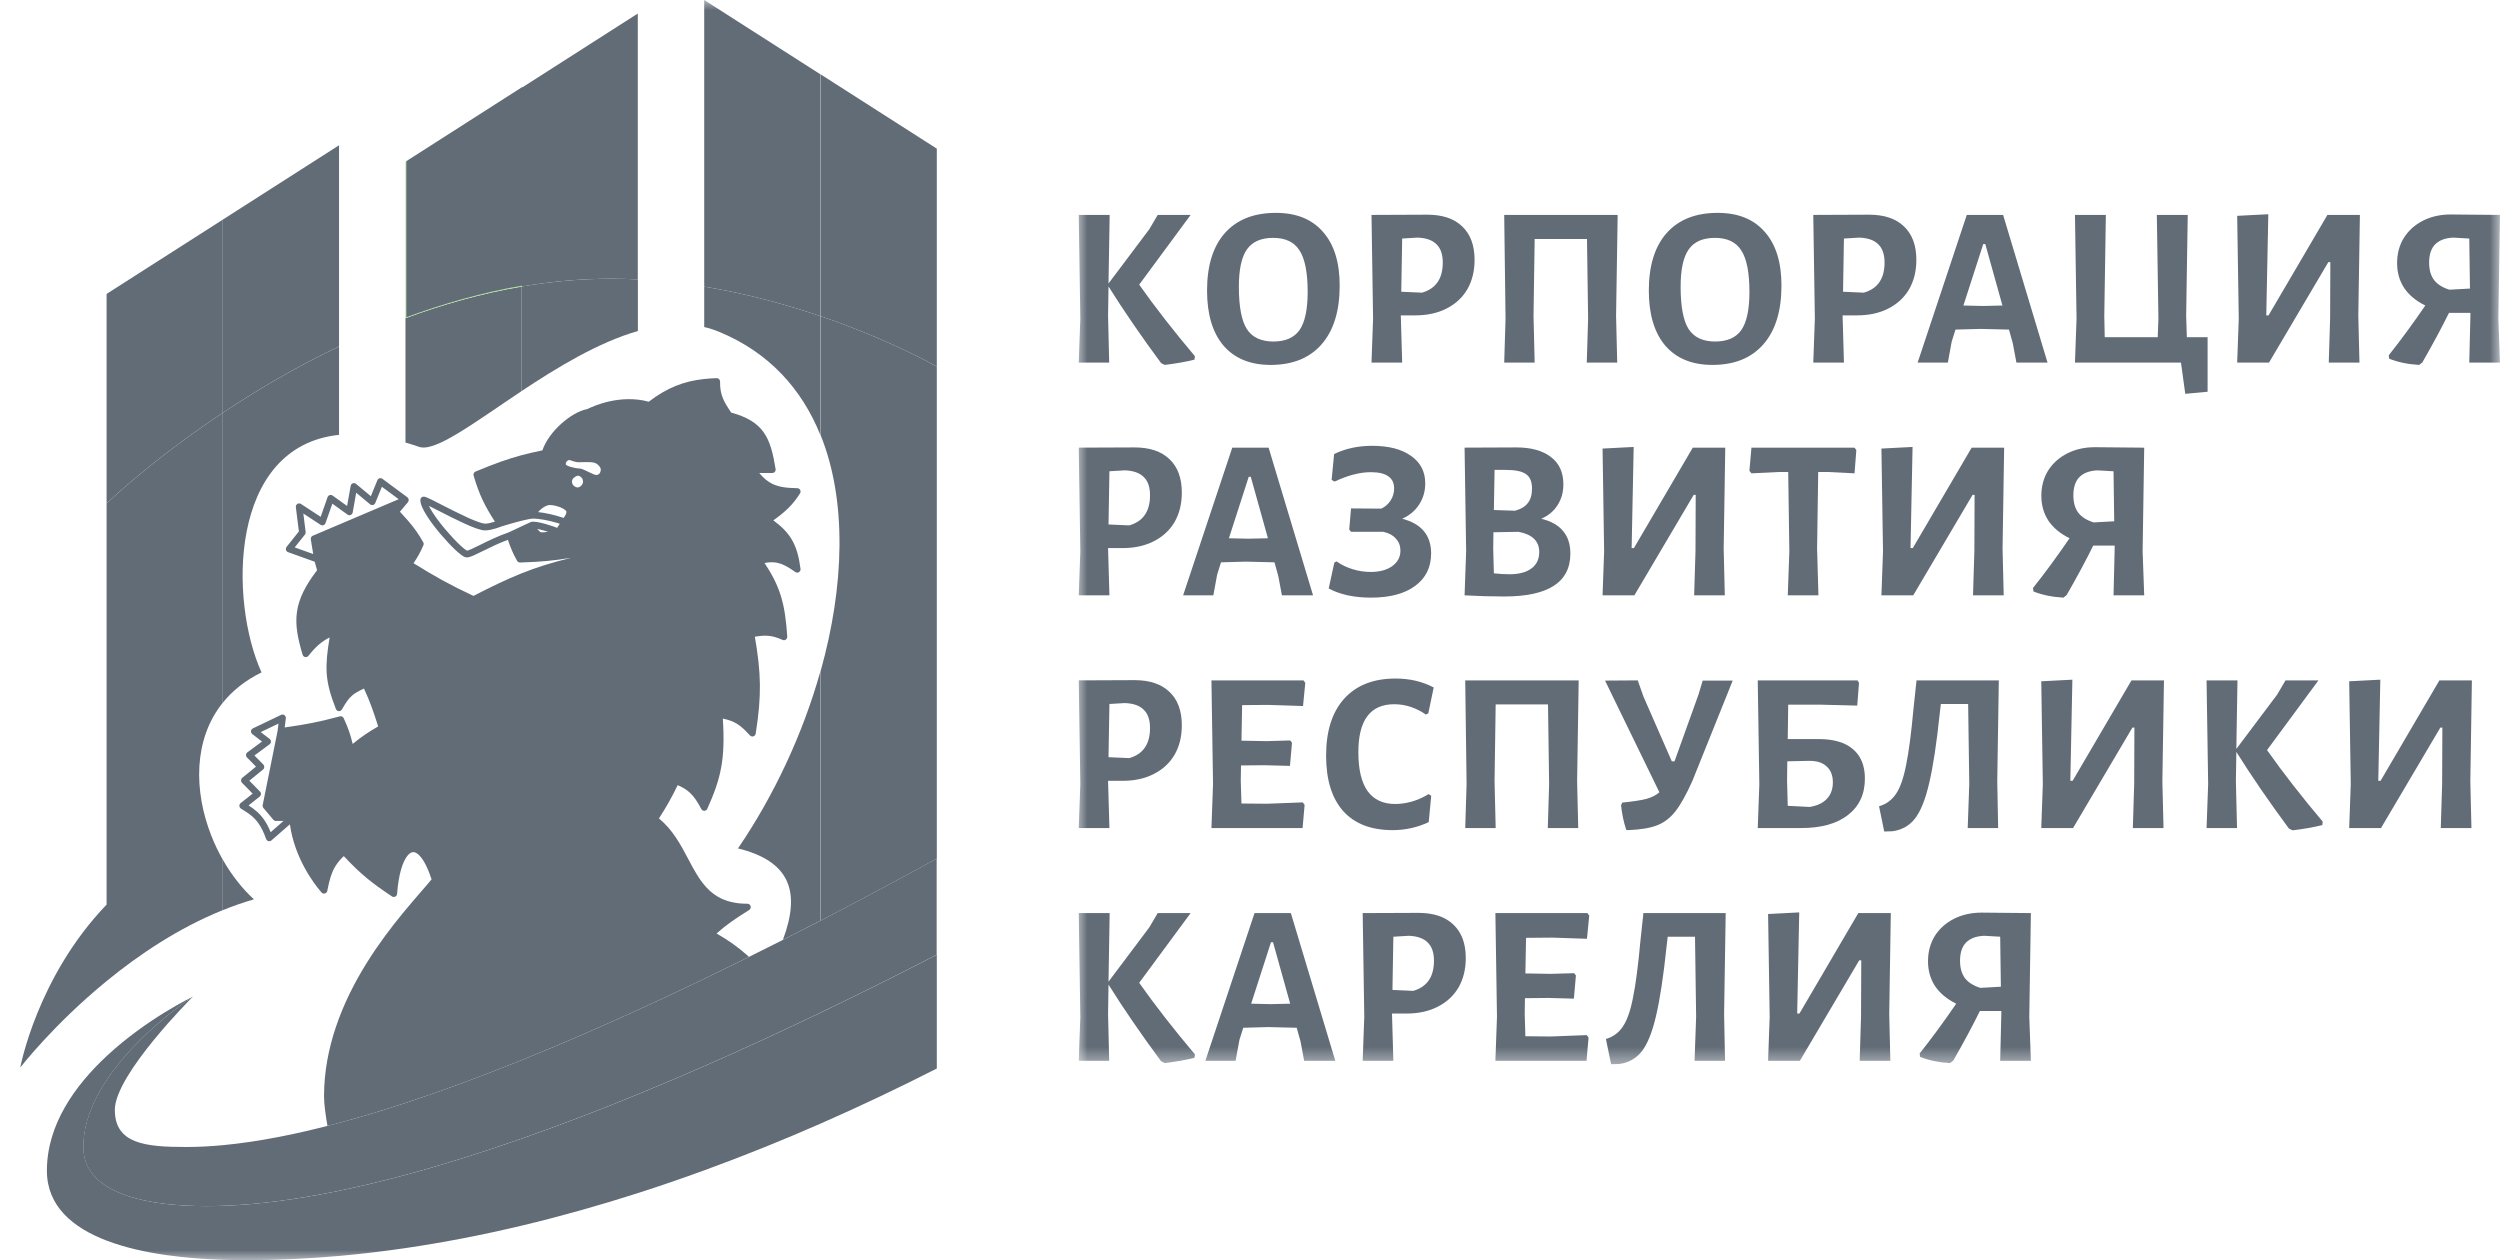 <?xml version="1.0" encoding="UTF-8"?> <svg xmlns="http://www.w3.org/2000/svg" width="123" height="62" viewBox="0 0 123 62" fill="none"><g clip-path="url(#clip0_2220_5840)"><mask id="mask0_2220_5840" style="mask-type:luminance" maskUnits="userSpaceOnUse" x="0" y="0" width="47" height="62"><path d="M47 0H0V62H47V0Z" fill="white"></path></mask><g mask="url(#mask0_2220_5840)"><path d="M38.517 46.243C39.139 45.928 39.756 45.611 40.366 45.295V33.025C39.508 36.081 38.099 39.116 36.309 41.741C38.808 42.359 39.433 43.804 38.517 46.243Z" fill="url(#paint0_linear_2220_5840)"></path><path d="M40.373 45.295C42.37 44.261 44.291 43.231 46.091 42.243V18.035C46.091 18.035 43.824 16.731 40.373 15.556V21.404C41.685 24.659 41.541 28.861 40.373 33.025V45.295Z" fill="url(#paint1_linear_2220_5840)"></path><path d="M35.367 16.32C37.834 17.335 39.452 19.141 40.364 21.405V15.556C38.695 14.987 36.748 14.449 34.647 14.102V16.091C34.891 16.147 35.131 16.223 35.367 16.32Z" fill="url(#paint2_linear_2220_5840)"></path><path d="M46.091 7.314L40.373 3.657V15.556C43.824 16.732 46.091 18.035 46.091 18.035V7.314Z" fill="url(#paint3_linear_2220_5840)"></path><path d="M40.364 3.657L34.647 0V14.102C36.748 14.449 38.695 14.987 40.364 15.556V3.657Z" fill="url(#paint4_linear_2220_5840)"></path><path d="M25.666 14.097V19.238C27.426 18.069 29.429 16.85 31.384 16.285V13.746C30.952 13.725 30.516 13.713 30.077 13.713C28.578 13.713 27.103 13.851 25.666 14.097Z" fill="url(#paint5_linear_2220_5840)"></path><path d="M19.949 15.656V21.773C20.167 21.836 20.389 21.907 20.617 21.985C21.415 22.261 23.326 20.794 25.667 19.239V14.098C23.677 14.438 21.759 14.985 19.949 15.656Z" fill="url(#paint6_linear_2220_5840)"></path><path d="M31.38 0.665L25.662 4.322V14.098C27.099 13.852 28.574 13.713 30.073 13.713C30.512 13.713 30.948 13.725 31.38 13.747V0.665Z" fill="url(#paint7_linear_2220_5840)"></path><path d="M25.667 4.321L19.949 7.978V15.655C21.759 14.985 23.677 14.438 25.667 14.097V4.321Z" fill="#AEDF98"></path><path d="M25.712 4.271L19.994 7.928V15.605C21.804 14.935 23.722 14.388 25.712 14.047V4.271Z" fill="url(#paint8_linear_2220_5840)"></path><path d="M10.963 34.572C11.434 33.986 12.062 33.477 12.867 33.082C11.279 29.59 11.239 21.962 16.681 21.395V17.043C14.532 18.07 12.6 19.218 10.963 20.308V34.572Z" fill="url(#paint9_linear_2220_5840)"></path><path d="M16.681 7.147L10.963 10.804V20.308C12.6 19.217 14.532 18.069 16.681 17.042V7.147Z" fill="url(#paint10_linear_2220_5840)"></path><path d="M10.962 10.805L5.244 14.461V24.767C5.244 24.767 7.411 22.673 10.962 20.308V10.805Z" fill="url(#paint11_linear_2220_5840)"></path><path d="M10.962 44.778C8.778 45.659 6.828 46.973 5.244 48.27C2.615 50.421 0.996 52.525 0.996 52.525C0.996 52.525 1.819 48.071 5.244 44.506V24.767C5.244 24.767 7.41 22.673 10.962 20.308V34.572C9.504 36.383 9.536 38.926 10.395 41.111C10.556 41.522 10.746 41.92 10.962 42.298V44.778Z" fill="url(#paint12_linear_2220_5840)"></path><path d="M10.963 42.298V44.778C11.461 44.577 11.972 44.398 12.493 44.248C11.909 43.712 11.388 43.044 10.963 42.298Z" fill="url(#paint13_linear_2220_5840)"></path><path d="M5.65 54.603C5.65 56.266 7.12 56.432 9.162 56.432C9.735 56.432 10.335 56.401 10.959 56.343C12.699 56.18 14.625 55.798 16.677 55.247C17.736 54.963 18.828 54.634 19.945 54.267C21.795 53.658 23.713 52.945 25.663 52.158C27.552 51.396 29.469 50.564 31.381 49.69C32.474 49.191 33.566 48.678 34.648 48.156C35.954 47.528 37.247 46.887 38.517 46.243C39.14 45.928 39.757 45.611 40.366 45.296C42.363 44.261 44.285 43.231 46.084 42.243V46.973C44.287 47.901 42.366 48.863 40.366 49.823C38.516 50.712 36.598 51.598 34.648 52.452C33.567 52.925 32.476 53.389 31.381 53.838C29.475 54.62 27.558 55.356 25.663 56.02C23.723 56.7 21.806 57.305 19.945 57.806C18.833 58.105 17.741 58.368 16.677 58.587C14.655 59.003 12.732 59.263 10.959 59.326C10.683 59.336 10.411 59.341 10.143 59.341C8.888 59.341 6.614 59.23 5.241 58.364C4.558 57.933 4.098 57.316 4.098 56.432C4.098 55.272 4.573 54.149 5.241 53.143C6.824 50.761 9.489 49.035 9.489 49.035C9.489 49.035 5.65 52.858 5.65 54.603Z" fill="url(#paint14_linear_2220_5840)"></path><path d="M25.669 60.301C27.615 59.837 29.526 59.296 31.387 58.699C32.495 58.344 33.585 57.969 34.654 57.579C36.639 56.855 38.552 56.079 40.373 55.281C42.402 54.391 44.318 53.474 46.091 52.571V46.973C44.293 47.901 42.372 48.863 40.373 49.823C38.522 50.712 36.604 51.598 34.654 52.452C33.573 52.925 32.482 53.389 31.387 53.838C29.481 54.62 27.565 55.356 25.669 56.02C23.729 56.7 21.812 57.305 19.951 57.806C18.839 58.105 17.747 58.368 16.683 58.587C14.661 59.003 12.738 59.263 10.965 59.326C10.689 59.336 10.417 59.341 10.149 59.341C8.894 59.341 6.62 59.23 5.247 58.364C4.564 57.933 4.104 57.316 4.104 56.432C4.104 55.272 4.579 54.149 5.247 53.143C6.83 50.761 9.495 49.035 9.495 49.035C9.495 49.035 7.233 50.107 5.247 51.958C3.693 53.407 2.307 55.333 2.307 57.595C2.307 59.343 3.579 60.4 5.247 61.038C7.06 61.731 9.34 61.929 10.965 61.982C11.401 61.996 11.789 62 12.109 62C13.637 62 15.164 61.928 16.683 61.793C17.777 61.695 18.867 61.565 19.951 61.406C21.881 61.123 23.791 60.748 25.669 60.301Z" fill="url(#paint15_linear_2220_5840)"></path><path fill-rule="evenodd" clip-rule="evenodd" d="M16.678 55.247C17.737 54.963 18.829 54.633 19.946 54.266C21.796 53.658 23.715 52.945 25.664 52.158C27.553 51.395 29.47 50.563 31.382 49.69C32.475 49.19 33.567 48.677 34.65 48.156C35.335 47.826 36.018 47.492 36.695 47.156L36.842 47.083C36.832 47.063 36.819 47.045 36.802 47.03C36.259 46.555 35.851 46.274 35.255 45.928C35.727 45.506 36.127 45.23 36.859 44.771C36.921 44.732 36.95 44.656 36.931 44.584C36.911 44.513 36.846 44.464 36.773 44.464C35.8 44.464 35.207 44.142 34.768 43.673C34.402 43.283 34.138 42.787 33.856 42.253L33.849 42.24C33.486 41.555 33.095 40.816 32.419 40.269C32.779 39.706 33.012 39.309 33.343 38.629C33.602 38.741 33.791 38.859 33.955 39.014C34.148 39.196 34.313 39.438 34.505 39.805C34.535 39.861 34.593 39.895 34.655 39.892C34.717 39.89 34.773 39.853 34.798 39.795C35.129 39.056 35.361 38.442 35.486 37.734C35.604 37.075 35.628 36.341 35.563 35.355C35.858 35.415 36.069 35.496 36.249 35.605C36.47 35.739 36.656 35.92 36.9 36.184C36.942 36.23 37.007 36.247 37.066 36.228C37.126 36.21 37.17 36.158 37.18 36.096C37.478 34.211 37.448 33.13 37.139 31.323C37.379 31.287 37.569 31.268 37.755 31.279C37.978 31.292 38.203 31.348 38.504 31.484C38.556 31.508 38.617 31.502 38.664 31.468C38.711 31.435 38.737 31.379 38.733 31.321C38.679 30.498 38.592 29.866 38.404 29.276C38.235 28.747 37.987 28.259 37.616 27.699C37.87 27.65 38.074 27.65 38.27 27.696C38.525 27.755 38.784 27.896 39.13 28.144C39.183 28.182 39.253 28.184 39.309 28.15C39.364 28.116 39.395 28.051 39.386 27.986C39.306 27.386 39.186 26.93 38.948 26.533C38.741 26.188 38.453 25.899 38.05 25.601C38.656 25.165 39.002 24.842 39.361 24.275C39.394 24.224 39.396 24.159 39.368 24.106C39.34 24.053 39.285 24.019 39.226 24.019C38.681 24.012 38.312 23.956 38.007 23.809C37.776 23.698 37.572 23.53 37.355 23.271H37.999C38.047 23.271 38.092 23.249 38.123 23.212C38.154 23.174 38.168 23.125 38.16 23.077C38.035 22.317 37.895 21.719 37.567 21.262C37.242 20.807 36.749 20.512 35.975 20.3C35.788 20.021 35.653 19.809 35.564 19.588C35.471 19.36 35.423 19.116 35.427 18.773C35.427 18.728 35.409 18.685 35.378 18.653C35.346 18.621 35.303 18.604 35.258 18.605C35.042 18.612 34.834 18.625 34.632 18.648C33.646 18.756 32.823 19.071 31.919 19.764C31.744 19.716 31.571 19.684 31.401 19.664C30.716 19.584 30.085 19.703 29.628 19.841C29.398 19.91 29.211 19.983 29.081 20.04C29.015 20.069 28.964 20.093 28.929 20.11C28.916 20.117 28.906 20.122 28.898 20.126C28.498 20.197 28.016 20.483 27.604 20.856C27.207 21.215 26.851 21.678 26.685 22.159C26.296 22.238 25.956 22.316 25.622 22.406C24.957 22.587 24.324 22.815 23.397 23.2C23.319 23.232 23.278 23.32 23.302 23.401C23.584 24.356 23.846 24.882 24.35 25.664C24.333 25.669 24.315 25.675 24.297 25.681C24.151 25.725 23.987 25.764 23.867 25.764C23.807 25.764 23.695 25.739 23.533 25.681C23.377 25.626 23.191 25.548 22.989 25.456C22.585 25.272 22.129 25.039 21.745 24.843L21.744 24.842C21.53 24.733 21.338 24.634 21.191 24.563C21.117 24.528 21.053 24.498 21.002 24.477C20.976 24.466 20.952 24.456 20.929 24.45C20.912 24.444 20.879 24.434 20.845 24.434C20.754 24.434 20.681 24.509 20.681 24.6C20.681 24.715 20.721 24.841 20.775 24.964C20.83 25.091 20.908 25.23 20.998 25.373C21.18 25.661 21.424 25.98 21.674 26.276C21.925 26.573 22.186 26.851 22.404 27.056C22.513 27.158 22.614 27.244 22.699 27.307C22.742 27.338 22.784 27.365 22.824 27.385C22.858 27.403 22.911 27.426 22.968 27.426C23.023 27.426 23.08 27.412 23.131 27.395C23.184 27.378 23.244 27.354 23.308 27.326C23.434 27.271 23.589 27.195 23.759 27.11L23.762 27.109C24.112 26.935 24.539 26.724 24.989 26.558C25.124 26.964 25.231 27.213 25.44 27.591C25.47 27.645 25.527 27.677 25.587 27.675L25.669 27.673C26.688 27.639 27.243 27.58 28.056 27.451L28.056 27.456C27.141 27.681 26.404 27.907 25.604 28.231C24.926 28.506 24.204 28.849 23.292 29.319C22.099 28.758 21.425 28.376 20.344 27.709C20.53 27.439 20.656 27.228 20.83 26.829C20.852 26.78 20.849 26.724 20.823 26.678C20.589 26.265 20.377 25.966 20.069 25.61C19.953 25.476 19.824 25.334 19.676 25.176L20.07 24.709C20.1 24.673 20.114 24.627 20.108 24.581C20.103 24.535 20.079 24.493 20.042 24.466L18.814 23.557C18.773 23.527 18.722 23.517 18.674 23.531C18.625 23.545 18.586 23.58 18.567 23.627L18.246 24.413L17.517 23.807C17.472 23.77 17.412 23.759 17.357 23.779C17.303 23.8 17.263 23.848 17.253 23.906L17.077 24.895L16.364 24.382C16.323 24.352 16.27 24.343 16.221 24.359C16.172 24.374 16.133 24.412 16.116 24.461L15.777 25.428L14.806 24.793C14.753 24.758 14.685 24.758 14.631 24.792C14.577 24.827 14.548 24.89 14.556 24.954L14.705 26.147L14.101 26.906C14.068 26.948 14.056 27.004 14.071 27.056C14.085 27.108 14.123 27.149 14.174 27.167L15.483 27.637L15.6 28.055C15.013 28.825 14.705 29.452 14.612 30.095C14.515 30.754 14.648 31.407 14.889 32.212C14.906 32.271 14.954 32.315 15.014 32.327C15.073 32.338 15.134 32.316 15.172 32.268C15.531 31.816 15.821 31.563 16.218 31.362C16.097 32.079 16.042 32.609 16.073 33.106C16.109 33.676 16.256 34.191 16.527 34.884C16.55 34.943 16.604 34.984 16.666 34.989C16.728 34.993 16.788 34.962 16.82 34.907C17.024 34.552 17.158 34.364 17.321 34.222C17.462 34.1 17.631 34.006 17.907 33.877C18.222 34.556 18.37 35.002 18.606 35.741C18.129 36.014 17.799 36.235 17.351 36.602C17.242 36.145 17.137 35.824 16.908 35.333C16.874 35.261 16.794 35.223 16.718 35.244L16.683 35.254L16.637 35.266C15.645 35.533 15.022 35.645 14.008 35.791L14.063 35.342C14.071 35.282 14.045 35.222 13.997 35.187C13.949 35.151 13.886 35.145 13.832 35.171L12.443 35.836C12.391 35.861 12.356 35.911 12.35 35.969C12.344 36.028 12.369 36.084 12.415 36.119L12.891 36.483L12.171 37.016C12.133 37.044 12.108 37.088 12.105 37.137C12.101 37.185 12.118 37.233 12.152 37.267L12.595 37.718L11.92 38.267C11.884 38.296 11.862 38.34 11.859 38.387C11.857 38.435 11.874 38.481 11.907 38.514L12.43 39.046L11.84 39.512C11.797 39.546 11.774 39.6 11.778 39.655C11.782 39.71 11.812 39.76 11.859 39.787C12.27 40.027 12.526 40.23 12.729 40.526C12.862 40.718 12.977 40.956 13.095 41.28C13.113 41.331 13.155 41.37 13.207 41.383C13.258 41.397 13.313 41.384 13.354 41.349L14.263 40.556C14.497 42.245 15.475 43.501 15.749 43.826C15.772 43.854 15.791 43.875 15.804 43.89C15.81 43.897 15.815 43.902 15.819 43.906L15.823 43.911L15.824 43.913C15.866 43.958 15.93 43.976 15.989 43.958C16.048 43.941 16.092 43.892 16.104 43.831C16.109 43.803 16.114 43.776 16.119 43.749C16.164 43.524 16.209 43.332 16.262 43.16C16.376 42.796 16.527 42.524 16.796 42.238C16.833 42.199 16.872 42.16 16.914 42.12C17.745 43.01 18.298 43.447 19.285 44.104C19.333 44.136 19.395 44.14 19.447 44.114C19.498 44.088 19.533 44.036 19.537 43.977C19.572 43.496 19.642 43.089 19.736 42.767C19.832 42.442 19.948 42.213 20.068 42.076C20.157 41.974 20.239 41.933 20.308 41.926C20.376 41.919 20.462 41.94 20.566 42.026C20.775 42.197 21.012 42.587 21.233 43.265C21.103 43.426 20.93 43.625 20.725 43.861L20.724 43.862C20.465 44.161 20.155 44.518 19.821 44.925C18.701 46.288 17.298 48.227 16.524 50.533C16.167 51.595 15.943 52.737 15.943 53.938C15.943 54.335 16.02 54.881 16.11 55.384C16.111 55.388 16.112 55.392 16.113 55.396L16.271 55.354C16.406 55.319 16.542 55.283 16.678 55.247ZM13.702 35.6L13.658 35.959L12.924 39.61C12.914 39.66 12.928 39.712 12.96 39.751L13.45 40.333C13.481 40.37 13.527 40.391 13.574 40.391H13.95L13.316 40.944C13.219 40.706 13.116 40.508 12.997 40.335C12.795 40.042 12.552 39.832 12.229 39.625L12.776 39.193C12.813 39.163 12.836 39.119 12.839 39.072C12.842 39.024 12.825 38.978 12.791 38.944L12.267 38.41L12.941 37.861C12.978 37.832 13 37.788 13.002 37.741C13.005 37.694 12.988 37.648 12.955 37.614L12.518 37.17L13.262 36.62C13.304 36.588 13.329 36.539 13.329 36.486C13.33 36.434 13.306 36.384 13.264 36.352L12.828 36.019L13.702 35.6ZM15.292 26.539L15.41 27.259L14.5 26.932L15.003 26.3C15.031 26.265 15.043 26.22 15.038 26.175L14.924 25.265L15.773 25.821C15.815 25.848 15.867 25.854 15.914 25.838C15.961 25.822 15.999 25.784 16.015 25.737L16.352 24.78L17.098 25.318C17.143 25.351 17.203 25.358 17.254 25.336C17.306 25.314 17.343 25.268 17.353 25.212L17.525 24.243L18.209 24.812C18.249 24.845 18.302 24.857 18.352 24.845C18.402 24.832 18.443 24.796 18.463 24.747L18.789 23.949L19.615 24.561L15.39 26.358C15.32 26.388 15.28 26.463 15.292 26.539ZM27.817 25.352C27.852 25.287 27.87 25.231 27.87 25.182C27.87 25.173 27.865 25.146 27.815 25.101C27.767 25.056 27.692 25.011 27.598 24.971C27.409 24.89 27.183 24.846 27.044 24.846C26.937 24.846 26.772 24.922 26.622 25.048C26.565 25.096 26.516 25.147 26.478 25.196C26.824 25.231 27.286 25.331 27.689 25.469C27.703 25.473 27.717 25.478 27.731 25.483C27.76 25.443 27.789 25.402 27.813 25.359L27.817 25.352ZM26.759 26.188C26.671 26.195 26.623 26.191 26.609 26.186C26.598 26.183 26.571 26.168 26.531 26.132C26.499 26.102 26.465 26.064 26.433 26.023C26.532 26.042 26.647 26.07 26.765 26.104C26.817 26.118 26.87 26.134 26.921 26.15C26.933 26.154 26.945 26.158 26.958 26.162C26.937 26.165 26.916 26.169 26.896 26.172C26.848 26.179 26.801 26.185 26.759 26.188ZM26.085 25.697C26.142 25.669 26.208 25.666 26.255 25.667C26.309 25.668 26.369 25.675 26.432 25.685C26.558 25.706 26.707 25.742 26.853 25.783C26.976 25.818 27.099 25.858 27.208 25.895L27.226 25.902L27.244 25.908C27.252 25.911 27.259 25.913 27.266 25.916C27.317 25.934 27.366 25.953 27.41 25.971C27.456 25.905 27.502 25.834 27.542 25.77C27.495 25.754 27.448 25.739 27.4 25.724C26.966 25.595 26.5 25.515 26.236 25.515C26.141 25.515 25.944 25.552 25.702 25.611C25.462 25.67 25.2 25.744 24.996 25.804C24.894 25.834 24.808 25.86 24.747 25.879C24.716 25.888 24.692 25.895 24.675 25.901L24.657 25.906L24.651 25.908L24.641 25.913C24.627 25.918 24.608 25.925 24.584 25.934C24.535 25.952 24.468 25.975 24.391 25.999C24.241 26.045 24.038 26.096 23.867 26.096C23.747 26.096 23.59 26.053 23.426 25.996C23.257 25.936 23.061 25.853 22.855 25.759C22.444 25.572 21.982 25.336 21.6 25.141L21.598 25.14C21.407 25.042 21.236 24.954 21.1 24.888C21.144 24.979 21.203 25.082 21.273 25.193C21.444 25.464 21.678 25.77 21.922 26.059C22.167 26.349 22.419 26.617 22.626 26.811C22.73 26.909 22.819 26.985 22.889 27.036C22.925 27.062 22.951 27.079 22.971 27.088C22.974 27.09 22.976 27.091 22.979 27.092L22.982 27.092L22.984 27.091L22.986 27.091C22.998 27.089 23.013 27.085 23.032 27.078C23.071 27.066 23.12 27.047 23.179 27.021C23.297 26.969 23.445 26.896 23.619 26.81L23.623 26.808C24.007 26.618 24.507 26.37 25.032 26.191L26.085 25.697ZM28.419 23.403C28.326 23.431 28.14 23.527 28.14 23.691C28.14 23.894 28.331 23.982 28.419 23.982C28.508 23.982 28.684 23.88 28.684 23.691C28.684 23.501 28.519 23.403 28.419 23.403ZM27.834 22.832C27.834 22.73 27.914 22.636 28.025 22.633C28.116 22.67 28.331 22.743 28.46 22.743C28.498 22.743 28.55 22.742 28.61 22.74C28.804 22.735 29.079 22.727 29.22 22.76C29.406 22.803 29.559 22.994 29.559 23.099C29.559 23.204 29.504 23.369 29.34 23.369C29.26 23.369 29.109 23.294 28.952 23.217C28.782 23.134 28.607 23.048 28.508 23.048C28.317 23.048 27.834 22.935 27.834 22.832Z" fill="#626C77"></path></g></g><mask id="mask1_2220_5840" style="mask-type:luminance" maskUnits="userSpaceOnUse" x="53" y="9" width="70" height="44"><path d="M123 9.5H53V52.5H123V9.5Z" fill="white"></path></mask><g mask="url(#mask1_2220_5840)"><path d="M56.048 14.005C56.84 15.125 57.754 16.299 58.79 17.525L58.768 17.694C58.353 17.8 57.865 17.886 57.303 17.954L57.125 17.864C56.156 16.555 55.294 15.298 54.539 14.095L54.517 15.539L54.572 17.841H53.074L53.152 15.675L53.074 10.574H54.595L54.539 13.948L56.548 11.274L56.959 10.574H58.579L56.048 14.005Z" fill="#626C77"></path><path d="M62.772 10.473C63.778 10.473 64.551 10.785 65.091 11.409C65.639 12.026 65.912 12.906 65.912 14.05C65.912 15.298 65.617 16.261 65.025 16.938C64.433 17.615 63.597 17.954 62.516 17.954C61.518 17.954 60.744 17.638 60.197 17.006C59.657 16.367 59.387 15.464 59.387 14.298C59.387 13.072 59.679 12.128 60.264 11.466C60.855 10.804 61.691 10.473 62.772 10.473ZM62.639 11.703C62.047 11.703 61.617 11.891 61.351 12.267C61.085 12.643 60.952 13.256 60.952 14.106C60.952 15.076 61.081 15.769 61.34 16.182C61.606 16.596 62.043 16.803 62.65 16.803C63.242 16.803 63.671 16.615 63.937 16.239C64.203 15.855 64.337 15.231 64.337 14.366C64.337 13.41 64.203 12.729 63.937 12.323C63.678 11.909 63.245 11.703 62.639 11.703Z" fill="#626C77"></path><path d="M70.219 10.562C70.966 10.562 71.539 10.754 71.939 11.138C72.346 11.522 72.549 12.071 72.549 12.785C72.549 13.335 72.431 13.816 72.194 14.23C71.957 14.636 71.617 14.952 71.173 15.178C70.737 15.403 70.222 15.516 69.631 15.516H68.92V15.539L68.987 17.841H67.478L67.555 15.674L67.478 10.574L70.219 10.562ZM69.963 14.399C70.644 14.204 70.984 13.711 70.984 12.921C70.984 12.515 70.881 12.214 70.674 12.018C70.474 11.815 70.163 11.706 69.742 11.691L68.987 11.736L68.942 14.354L69.963 14.399Z" fill="#626C77"></path><path d="M79.511 15.539L79.567 17.841H78.069L78.135 15.675L78.08 11.759H75.505L75.45 15.539L75.505 17.841H74.007L74.073 15.675L74.007 10.574H79.589L79.511 15.539Z" fill="#626C77"></path><path d="M84.507 10.473C85.513 10.473 86.287 10.785 86.827 11.409C87.374 12.026 87.648 12.906 87.648 14.05C87.648 15.298 87.352 16.261 86.76 16.938C86.168 17.615 85.332 17.954 84.252 17.954C83.253 17.954 82.48 17.638 81.932 17.006C81.392 16.367 81.122 15.464 81.122 14.298C81.122 13.072 81.414 12.128 81.999 11.466C82.591 10.804 83.427 10.473 84.507 10.473ZM84.374 11.703C83.782 11.703 83.353 11.891 83.087 12.267C82.82 12.643 82.687 13.256 82.687 14.106C82.687 15.076 82.816 15.769 83.075 16.182C83.342 16.596 83.778 16.803 84.385 16.803C84.977 16.803 85.406 16.615 85.672 16.239C85.939 15.855 86.072 15.231 86.072 14.366C86.072 13.41 85.939 12.729 85.672 12.323C85.413 11.909 84.981 11.703 84.374 11.703Z" fill="#626C77"></path><path d="M91.954 10.562C92.701 10.562 93.275 10.754 93.674 11.138C94.081 11.522 94.285 12.071 94.285 12.785C94.285 13.335 94.166 13.816 93.93 14.23C93.693 14.636 93.353 14.952 92.909 15.178C92.472 15.403 91.958 15.516 91.366 15.516H90.656V15.539L90.722 17.841H89.213L89.291 15.674L89.213 10.574L91.954 10.562ZM91.699 14.399C92.38 14.204 92.72 13.711 92.72 12.921C92.72 12.515 92.616 12.214 92.409 12.018C92.209 11.815 91.899 11.706 91.477 11.691L90.722 11.736L90.678 14.354L91.699 14.399Z" fill="#626C77"></path><path d="M100.739 17.841H99.208L99.03 16.893L98.841 16.216L97.443 16.182L96.211 16.216L96.022 16.814L95.834 17.841H94.347L96.766 10.574H98.553L100.739 17.841ZM98.52 15.031L97.676 12.007H97.576L96.6 15.031L97.554 15.054L98.52 15.031Z" fill="#626C77"></path><path d="M108.614 16.589V19.274L107.515 19.376L107.304 17.841H102.088L102.166 15.675L102.088 10.574H103.608L103.531 15.539L103.553 16.589H106.161L106.194 15.675L106.116 10.574H107.637L107.559 15.539L107.593 16.589H108.614Z" fill="#626C77"></path><path d="M110.147 15.674L110.069 10.619L111.601 10.54L111.501 15.516H111.612L114.509 10.574H116.107L116.029 15.539L116.085 17.841H114.575L114.642 15.674L114.653 12.898H114.553L111.634 17.841H110.069L110.147 15.674Z" fill="#626C77"></path><path d="M122.92 15.675L122.998 17.841H121.488L121.544 15.539V15.393H120.49C120.134 16.115 119.698 16.927 119.18 17.83L119.025 17.954C118.477 17.924 117.985 17.822 117.549 17.649L117.526 17.48C118.118 16.735 118.718 15.919 119.324 15.031C118.866 14.806 118.518 14.516 118.281 14.163C118.052 13.809 117.937 13.403 117.937 12.944C117.937 12.478 118.048 12.064 118.27 11.703C118.499 11.342 118.814 11.059 119.213 10.856C119.613 10.653 120.068 10.552 120.578 10.552L122.998 10.574L122.92 15.675ZM121.522 14.197L121.488 11.737L120.7 11.691C120.316 11.707 120.02 11.816 119.813 12.019C119.613 12.222 119.513 12.523 119.513 12.921C119.513 13.275 119.594 13.561 119.757 13.779C119.92 13.99 120.171 14.148 120.512 14.253L121.522 14.197Z" fill="#626C77"></path><path d="M55.816 22.013C56.563 22.013 57.136 22.204 57.536 22.588C57.943 22.972 58.146 23.521 58.146 24.236C58.146 24.785 58.028 25.266 57.791 25.68C57.554 26.086 57.214 26.402 56.77 26.628C56.333 26.854 55.819 26.966 55.227 26.966H54.517V26.989L54.584 29.291H53.074L53.152 27.124L53.074 22.024L55.816 22.013ZM55.56 25.849C56.241 25.654 56.581 25.161 56.581 24.371C56.581 23.965 56.478 23.664 56.27 23.468C56.071 23.265 55.76 23.156 55.338 23.141L54.584 23.186L54.539 25.804L55.56 25.849Z" fill="#626C77"></path><path d="M64.602 29.291H63.07L62.892 28.343L62.704 27.666L61.305 27.633L60.074 27.666L59.885 28.264L59.696 29.291H58.209L60.628 22.024H62.415L64.602 29.291ZM62.382 26.482L61.538 23.457H61.438L60.462 26.482L61.416 26.504L62.382 26.482Z" fill="#626C77"></path><path d="M68.99 25.522C69.937 25.77 70.411 26.338 70.411 27.226C70.411 27.91 70.148 28.445 69.623 28.828C69.105 29.212 68.38 29.404 67.447 29.404C67.048 29.404 66.667 29.366 66.304 29.291C65.942 29.208 65.631 29.095 65.372 28.952L65.65 27.677L65.76 27.621C65.99 27.786 66.252 27.914 66.549 28.004C66.844 28.095 67.14 28.14 67.436 28.14C67.873 28.14 68.224 28.046 68.491 27.858C68.764 27.662 68.901 27.406 68.901 27.09C68.901 26.857 68.827 26.662 68.679 26.504C68.539 26.338 68.332 26.225 68.058 26.165H66.471L66.382 26.052L66.471 25.014L67.958 25.025C68.15 24.935 68.302 24.803 68.413 24.631C68.531 24.45 68.591 24.251 68.591 24.032C68.591 23.762 68.494 23.562 68.302 23.434C68.117 23.299 67.832 23.231 67.447 23.231C66.907 23.231 66.312 23.386 65.661 23.694L65.516 23.615L65.638 22.34C66.193 22.069 66.815 21.934 67.503 21.934C68.324 21.934 68.964 22.099 69.423 22.43C69.889 22.754 70.122 23.205 70.122 23.784C70.122 24.168 70.022 24.514 69.822 24.822C69.63 25.123 69.353 25.356 68.99 25.522Z" fill="#626C77"></path><path d="M75.83 25.522C76.318 25.642 76.677 25.846 76.906 26.131C77.143 26.41 77.262 26.778 77.262 27.237C77.262 28.644 76.178 29.347 74.01 29.347C73.374 29.347 72.722 29.328 72.057 29.291L72.134 27.124L72.057 22.024L74.598 22.013C75.331 22.013 75.9 22.171 76.307 22.487C76.714 22.795 76.918 23.243 76.918 23.829C76.918 24.221 76.821 24.563 76.629 24.856C76.444 25.15 76.178 25.372 75.83 25.522ZM75.375 24.032C75.375 23.701 75.279 23.468 75.086 23.333C74.894 23.19 74.557 23.119 74.076 23.119H73.533L73.499 25.093L74.543 25.127C74.824 25.052 75.031 24.928 75.164 24.755C75.305 24.582 75.375 24.341 75.375 24.032ZM74.265 28.253C74.731 28.253 75.09 28.159 75.342 27.971C75.601 27.783 75.73 27.512 75.73 27.158C75.73 26.624 75.39 26.293 74.709 26.165L73.477 26.188L73.466 26.989L73.499 28.208C73.758 28.238 74.013 28.253 74.265 28.253Z" fill="#626C77"></path><path d="M78.923 27.124L78.846 22.069L80.377 21.99L80.277 26.966H80.388L83.285 22.024H84.883L84.805 26.989L84.861 29.291H83.352L83.418 27.124L83.429 24.349H83.329L80.411 29.291H78.846L78.923 27.124Z" fill="#626C77"></path><path d="M91.332 22.148L91.243 23.288L89.9 23.221H89.456L89.401 26.989L89.467 29.291H87.958L88.036 27.125L87.98 23.221H87.536L86.171 23.288L86.071 23.164L86.171 22.024H91.243L91.332 22.148Z" fill="#626C77"></path><path d="M92.644 27.124L92.566 22.069L94.098 21.99L93.998 26.966H94.109L97.006 22.024H98.604L98.526 26.989L98.582 29.291H97.072L97.139 27.124L97.15 24.349H97.05L94.131 29.291H92.566L92.644 27.124Z" fill="#626C77"></path><path d="M105.417 27.125L105.495 29.291H103.986L104.041 26.989V26.843H102.987C102.632 27.565 102.195 28.378 101.677 29.28L101.522 29.404C100.974 29.374 100.482 29.273 100.046 29.1L100.023 28.93C100.615 28.186 101.215 27.369 101.821 26.482C101.363 26.256 101.015 25.966 100.778 25.613C100.549 25.259 100.434 24.853 100.434 24.394C100.434 23.928 100.545 23.514 100.767 23.153C100.996 22.792 101.311 22.51 101.71 22.307C102.11 22.104 102.565 22.002 103.075 22.002L105.495 22.025L105.417 27.125ZM104.019 25.647L103.986 23.187L103.198 23.142C102.813 23.157 102.517 23.266 102.31 23.469C102.11 23.672 102.01 23.973 102.01 24.372C102.01 24.725 102.091 25.011 102.254 25.229C102.417 25.44 102.669 25.598 103.009 25.703L104.019 25.647Z" fill="#626C77"></path><path d="M55.816 33.463C56.563 33.463 57.136 33.655 57.536 34.038C57.943 34.422 58.146 34.971 58.146 35.686C58.146 36.235 58.028 36.716 57.791 37.13C57.554 37.536 57.214 37.852 56.77 38.078C56.333 38.304 55.819 38.417 55.227 38.417H54.517V38.439L54.584 40.741H53.074L53.152 38.575L53.074 33.474L55.816 33.463ZM55.56 37.299C56.241 37.104 56.581 36.611 56.581 35.821C56.581 35.415 56.478 35.114 56.27 34.919C56.071 34.715 55.76 34.606 55.338 34.591L54.584 34.636L54.539 37.254L55.56 37.299Z" fill="#626C77"></path><path d="M64.098 39.477L64.187 39.601L64.087 40.74H59.603L59.681 38.574L59.603 33.474H64.132L64.22 33.598L64.109 34.737L62.4 34.681L61.113 34.692L61.08 36.441L62.312 36.464L63.477 36.43L63.566 36.543L63.466 37.682L62.2 37.649L61.057 37.66L61.046 38.438L61.08 39.533L62.334 39.544L64.098 39.477Z" fill="#626C77"></path><path d="M68.662 33.384C69.358 33.384 69.983 33.531 70.538 33.824L70.272 35.099L70.15 35.155C69.927 34.997 69.683 34.873 69.417 34.783C69.151 34.693 68.877 34.648 68.596 34.648C67.419 34.648 66.831 35.434 66.831 37.006C66.831 37.856 66.983 38.495 67.286 38.924C67.597 39.346 68.048 39.556 68.64 39.556C68.914 39.556 69.195 39.515 69.484 39.432C69.779 39.342 70.046 39.221 70.283 39.071L70.416 39.15L70.294 40.448C69.731 40.711 69.139 40.843 68.518 40.843C67.453 40.843 66.639 40.527 66.076 39.895C65.522 39.263 65.244 38.356 65.244 37.175C65.244 35.972 65.54 35.039 66.132 34.377C66.731 33.715 67.575 33.384 68.662 33.384Z" fill="#626C77"></path><path d="M77.594 38.438L77.649 40.74H76.151L76.217 38.574L76.162 34.658H73.587L73.532 38.438L73.587 40.74H72.089L72.156 38.574L72.089 33.474H77.671L77.594 38.438Z" fill="#626C77"></path><path d="M85.249 33.485L83.263 38.427C82.967 39.089 82.689 39.586 82.43 39.917C82.179 40.24 81.879 40.47 81.531 40.605C81.184 40.74 80.714 40.819 80.122 40.842L80.011 40.831C79.885 40.447 79.8 40.045 79.756 39.623L79.811 39.488C80.337 39.435 80.732 39.375 80.999 39.307C81.265 39.232 81.48 39.123 81.642 38.98L78.968 33.485L80.577 33.474L80.855 34.264L82.253 37.457H82.386L83.562 34.184L83.773 33.485H85.249Z" fill="#626C77"></path><path d="M89.478 36.362C90.218 36.362 90.78 36.528 91.165 36.859C91.557 37.19 91.753 37.671 91.753 38.303C91.753 39.07 91.475 39.669 90.921 40.097C90.373 40.526 89.607 40.74 88.623 40.74H86.481L86.559 38.585L86.481 33.474H91.387L91.464 33.598L91.376 34.715L89.578 34.67H87.98L87.957 36.362H89.478ZM89.034 39.702C89.404 39.642 89.685 39.511 89.877 39.307C90.077 39.097 90.177 38.826 90.177 38.495C90.177 38.149 90.073 37.886 89.866 37.705C89.666 37.517 89.374 37.427 88.99 37.434L87.935 37.457L87.924 38.438L87.957 39.646L89.034 39.702Z" fill="#626C77"></path><path d="M98.265 38.438L98.309 40.74H96.811L96.888 38.574L96.833 34.636H95.49L95.435 35.11C95.279 36.592 95.105 37.735 94.913 38.54C94.728 39.337 94.495 39.917 94.214 40.278C93.933 40.631 93.563 40.838 93.104 40.898L92.704 40.91L92.449 39.669C92.804 39.563 93.082 39.36 93.282 39.059C93.489 38.758 93.655 38.284 93.781 37.637C93.914 36.99 94.036 36.058 94.147 34.839L94.291 33.496L94.28 33.474H98.342L98.265 38.438Z" fill="#626C77"></path><path d="M100.507 38.575L100.43 33.519L101.961 33.44L101.861 38.417H101.972L104.869 33.474H106.467L106.389 38.439L106.445 40.741H104.936L105.002 38.575L105.013 35.799H104.913L101.994 40.741H100.43L100.507 38.575Z" fill="#626C77"></path><path d="M111.538 36.904C112.329 38.025 113.243 39.198 114.279 40.425L114.257 40.594C113.842 40.699 113.354 40.786 112.792 40.853L112.614 40.763C111.645 39.454 110.783 38.198 110.028 36.994L110.006 38.438L110.062 40.74H108.563L108.641 38.574L108.563 33.474H110.084L110.028 36.847L112.037 34.173L112.448 33.474H114.068L111.538 36.904Z" fill="#626C77"></path><path d="M115.658 38.575L115.58 33.519L117.112 33.44L117.012 38.417H117.123L120.019 33.474H121.617L121.54 38.439L121.595 40.741H120.086L120.153 38.575L120.164 35.799H120.064L117.145 40.741H115.58L115.658 38.575Z" fill="#626C77"></path><path d="M56.048 48.354C56.84 49.475 57.754 50.648 58.79 51.875L58.768 52.044C58.353 52.149 57.865 52.236 57.303 52.303L57.125 52.213C56.156 50.904 55.294 49.648 54.539 48.444L54.517 49.889L54.572 52.191H53.074L53.152 50.024L53.074 44.924H54.595L54.539 48.298L56.548 45.623L56.959 44.924H58.579L56.048 48.354Z" fill="#626C77"></path><path d="M65.696 52.191H64.165L63.987 51.243L63.798 50.566L62.4 50.532L61.168 50.566L60.98 51.164L60.791 52.191H59.304L61.723 44.924H63.51L65.696 52.191ZM63.477 49.381L62.633 46.357H62.533L61.557 49.381L62.511 49.404L63.477 49.381Z" fill="#626C77"></path><path d="M69.785 44.913C70.532 44.913 71.106 45.105 71.505 45.489C71.912 45.872 72.116 46.421 72.116 47.136C72.116 47.685 71.997 48.167 71.761 48.58C71.524 48.987 71.183 49.303 70.74 49.528C70.303 49.754 69.789 49.867 69.197 49.867H68.487V49.889L68.553 52.191H67.044L67.122 50.025L67.044 44.924L69.785 44.913ZM69.53 48.75C70.211 48.554 70.551 48.061 70.551 47.271C70.551 46.865 70.447 46.564 70.24 46.369C70.04 46.166 69.73 46.056 69.308 46.041L68.553 46.087L68.509 48.705L69.53 48.75Z" fill="#626C77"></path><path d="M78.068 50.927L78.157 51.051L78.057 52.191H73.573L73.651 50.024L73.573 44.924H78.101L78.19 45.048L78.079 46.188L76.37 46.131L75.082 46.142L75.049 47.892L76.281 47.914L77.447 47.88L77.535 47.993L77.435 49.133L76.17 49.099L75.027 49.11L75.016 49.889L75.049 50.983L76.303 50.995L78.068 50.927Z" fill="#626C77"></path><path d="M84.826 49.889L84.871 52.191H83.372L83.45 50.024L83.394 46.086H82.052L81.996 46.56C81.841 48.042 81.667 49.185 81.475 49.99C81.29 50.788 81.056 51.367 80.775 51.728C80.494 52.082 80.124 52.288 79.665 52.349L79.266 52.36L79.011 51.119C79.366 51.013 79.643 50.81 79.843 50.509C80.05 50.208 80.217 49.734 80.343 49.088C80.476 48.441 80.598 47.508 80.709 46.289L80.853 44.946L80.842 44.924H84.904L84.826 49.889Z" fill="#626C77"></path><path d="M87.068 50.024L86.99 44.969L88.522 44.89L88.422 49.866H88.533L91.429 44.923H93.028L92.95 49.888L93.005 52.19H91.496L91.563 50.024L91.574 47.248H91.474L88.555 52.19H86.99L87.068 50.024Z" fill="#626C77"></path><path d="M99.841 50.024L99.919 52.191H98.409L98.465 49.889V49.742H97.41C97.055 50.464 96.619 51.277 96.101 52.18L95.945 52.304C95.398 52.274 94.906 52.172 94.469 51.999L94.447 51.83C95.039 51.085 95.638 50.269 96.245 49.381C95.787 49.156 95.439 48.866 95.202 48.512C94.973 48.159 94.858 47.752 94.858 47.294C94.858 46.827 94.969 46.413 95.191 46.052C95.42 45.691 95.735 45.409 96.134 45.206C96.534 45.003 96.989 44.901 97.499 44.901L99.919 44.924L99.841 50.024ZM98.443 48.546L98.409 46.086L97.621 46.041C97.237 46.056 96.941 46.165 96.734 46.368C96.534 46.571 96.434 46.872 96.434 47.271C96.434 47.625 96.515 47.91 96.678 48.129C96.841 48.339 97.092 48.497 97.433 48.603L98.443 48.546Z" fill="#626C77"></path></g><defs><linearGradient id="paint0_linear_2220_5840" x1="38.337" y1="33.025" x2="38.337" y2="46.243" gradientUnits="userSpaceOnUse"><stop stop-color="#626C77"></stop><stop offset="1" stop-color="#626C77"></stop></linearGradient><linearGradient id="paint1_linear_2220_5840" x1="43.232" y1="15.556" x2="43.232" y2="45.295" gradientUnits="userSpaceOnUse"><stop stop-color="#626C77"></stop><stop offset="1" stop-color="#626C77"></stop></linearGradient><linearGradient id="paint2_linear_2220_5840" x1="37.505" y1="14.102" x2="37.505" y2="21.405" gradientUnits="userSpaceOnUse"><stop stop-color="#626C77"></stop><stop offset="1" stop-color="#626C77"></stop></linearGradient><linearGradient id="paint3_linear_2220_5840" x1="43.232" y1="3.657" x2="43.232" y2="18.035" gradientUnits="userSpaceOnUse"><stop stop-color="#626C77"></stop><stop offset="1" stop-color="#626C77"></stop></linearGradient><linearGradient id="paint4_linear_2220_5840" x1="37.505" y1="0" x2="37.505" y2="15.556" gradientUnits="userSpaceOnUse"><stop stop-color="#626C77"></stop><stop offset="1" stop-color="#626C77"></stop></linearGradient><linearGradient id="paint5_linear_2220_5840" x1="28.525" y1="13.713" x2="28.525" y2="19.238" gradientUnits="userSpaceOnUse"><stop stop-color="#626C77"></stop><stop offset="1" stop-color="#626C77"></stop></linearGradient><linearGradient id="paint6_linear_2220_5840" x1="22.808" y1="14.098" x2="22.808" y2="22.019" gradientUnits="userSpaceOnUse"><stop stop-color="#626C77"></stop><stop offset="1" stop-color="#626C77"></stop></linearGradient><linearGradient id="paint7_linear_2220_5840" x1="28.521" y1="0.665" x2="28.521" y2="14.098" gradientUnits="userSpaceOnUse"><stop stop-color="#626C77"></stop><stop offset="1" stop-color="#626C77"></stop></linearGradient><linearGradient id="paint8_linear_2220_5840" x1="22.853" y1="4.271" x2="22.853" y2="15.605" gradientUnits="userSpaceOnUse"><stop stop-color="#626C77"></stop><stop offset="1" stop-color="#626C77"></stop></linearGradient><linearGradient id="paint9_linear_2220_5840" x1="13.822" y1="17.043" x2="13.822" y2="34.572" gradientUnits="userSpaceOnUse"><stop stop-color="#626C77"></stop><stop offset="1" stop-color="#626C77"></stop></linearGradient><linearGradient id="paint10_linear_2220_5840" x1="13.822" y1="7.147" x2="13.822" y2="20.308" gradientUnits="userSpaceOnUse"><stop stop-color="#626C77"></stop><stop offset="1" stop-color="#626C77"></stop></linearGradient><linearGradient id="paint11_linear_2220_5840" x1="8.103" y1="10.805" x2="8.103" y2="24.767" gradientUnits="userSpaceOnUse"><stop stop-color="#626C77"></stop><stop offset="1" stop-color="#626C77"></stop></linearGradient><linearGradient id="paint12_linear_2220_5840" x1="5.979" y1="20.308" x2="5.979" y2="52.525" gradientUnits="userSpaceOnUse"><stop stop-color="#626C77"></stop><stop offset="1" stop-color="#626C77"></stop></linearGradient><linearGradient id="paint13_linear_2220_5840" x1="11.728" y1="42.298" x2="11.728" y2="44.778" gradientUnits="userSpaceOnUse"><stop stop-color="#626C77"></stop><stop offset="1" stop-color="#626C77"></stop></linearGradient><linearGradient id="paint14_linear_2220_5840" x1="4.147" y1="56.465" x2="46.134" y2="56.465" gradientUnits="userSpaceOnUse"><stop stop-color="#626C77"></stop><stop offset="1" stop-color="#626C77"></stop></linearGradient><linearGradient id="paint15_linear_2220_5840" x1="2.356" y1="58.875" x2="46.14" y2="58.875" gradientUnits="userSpaceOnUse"><stop stop-color="#626C77"></stop><stop offset="1" stop-color="#626C77"></stop></linearGradient><clipPath id="clip0_2220_5840"><rect width="47" height="62" fill="white"></rect></clipPath></defs></svg> 